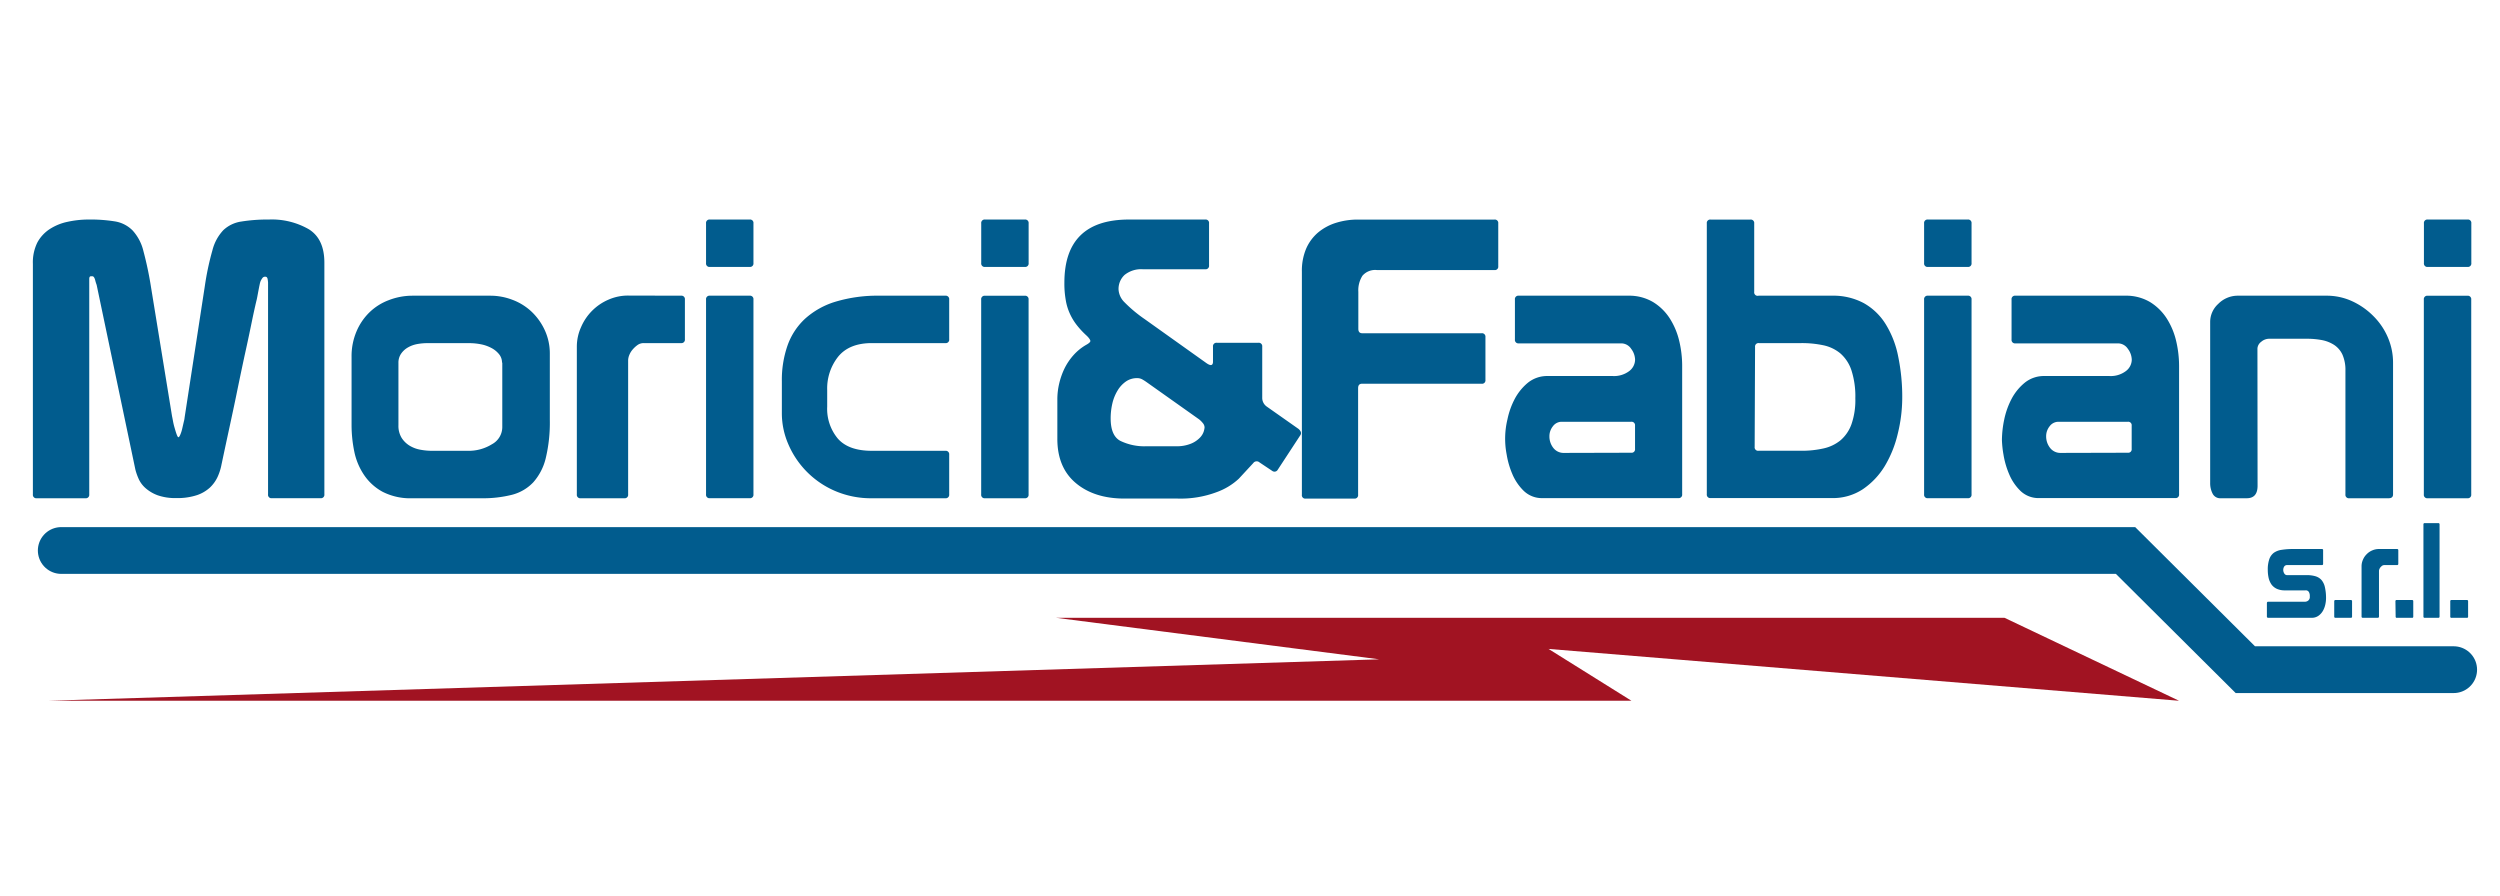 <svg id="Livello_1" data-name="Livello 1" xmlns="http://www.w3.org/2000/svg" viewBox="0 0 558 200"><defs><style>.cls-1{fill:#015c8e;}.cls-2{fill:none;stroke:#015c8e;stroke-linecap:round;stroke-miterlimit:10;stroke-width:10.44px;}.cls-3{fill:#a11322;}</style></defs><title>logo-moricifabiani</title><path class="cls-1" d="M7.34,58.9a10,10,0,0,1,1-4.78,8.29,8.29,0,0,1,2.78-3,11.69,11.69,0,0,1,3.95-1.61A22,22,0,0,1,19.66,49a34.4,34.4,0,0,1,6.07.43,7.16,7.16,0,0,1,3.86,2A10.4,10.4,0,0,1,32,56a78.1,78.1,0,0,1,1.73,8.24L38.4,92.9c.05.23.13.61.22,1.13A14.51,14.51,0,0,0,39,95.59c.15.52.29,1,.44,1.39s.27.61.39.61.26-.21.43-.61a7.86,7.86,0,0,0,.43-1.39c.12-.52.23-1,.35-1.52a5.17,5.17,0,0,0,.17-.91l4.51-29.32a61.36,61.36,0,0,1,1.7-8,10.14,10.14,0,0,1,2.43-4.47,7.36,7.36,0,0,1,3.94-1.91A36.68,36.68,0,0,1,60,49a16.57,16.57,0,0,1,8.93,2.17c2.32,1.44,3.47,3.93,3.47,7.46v51.7a.77.77,0,0,1-.86.87H60.69a.76.76,0,0,1-.86-.87V63.06a6.11,6.11,0,0,0-.09-.74c-.06-.37-.23-.56-.52-.56a.74.74,0,0,0-.65.3,4.3,4.3,0,0,0-.39.65,4.35,4.35,0,0,0-.22.78c-.09.41-.17.84-.26,1.3s-.17.93-.26,1.39-.16.81-.22,1c-.34,1.45-.68,3-1,4.56s-.76,3.7-1.34,6.33-1.29,6-2.12,10.06-2,9.3-3.34,15.66a11.74,11.74,0,0,1-.87,2.69,7.85,7.85,0,0,1-1.69,2.34,8.17,8.17,0,0,1-2.91,1.7,13.94,13.94,0,0,1-4.6.65,11.9,11.9,0,0,1-4.12-.61,8.56,8.56,0,0,1-2.64-1.52A6.15,6.15,0,0,1,31,107a13.27,13.27,0,0,1-.78-2.17L21.57,63.58a8,8,0,0,1-.31-1c-.14-.55-.33-.85-.56-.91h-.43c-.23,0-.35.2-.35.61v48.06a.77.77,0,0,1-.87.87H8.21a.77.77,0,0,1-.87-.87Z"/><path class="cls-1" d="M122.72,93.68a34.09,34.09,0,0,1-.91,8.59,12.52,12.52,0,0,1-2.78,5.38,9.94,9.94,0,0,1-4.73,2.78,26.31,26.31,0,0,1-6.85.78H92a13.55,13.55,0,0,1-6.6-1.44A11.73,11.73,0,0,1,81.25,106a14.45,14.45,0,0,1-2.17-5.2,29.34,29.34,0,0,1-.61-5.94V79.63A14.18,14.18,0,0,1,79.56,74a13,13,0,0,1,2.91-4.29A12.46,12.46,0,0,1,86.76,67,14.59,14.59,0,0,1,92,66h17.52a13.75,13.75,0,0,1,4.73.87,12.71,12.71,0,0,1,4.25,2.56,13.36,13.36,0,0,1,3,4.07A12.37,12.37,0,0,1,122.72,79ZM112.05,80.93a2.93,2.93,0,0,0-.65-1.86,5.34,5.34,0,0,0-1.7-1.39,8.3,8.3,0,0,0-2.34-.83,13.49,13.49,0,0,0-2.6-.26H95.3a12.25,12.25,0,0,0-2.25.22,6.45,6.45,0,0,0-2,.74,4.59,4.59,0,0,0-1.52,1.39,3.54,3.54,0,0,0-.6,2.08V94.9a5.15,5.15,0,0,0,.73,2.86,5.58,5.58,0,0,0,1.87,1.78,7.13,7.13,0,0,0,2.43.86,14.15,14.15,0,0,0,2.43.22h8a9.84,9.84,0,0,0,5.42-1.47,4.36,4.36,0,0,0,2.3-3.73V80.93Z"/><path class="cls-1" d="M152,66a.77.77,0,0,1,.87.87v8.85a.77.77,0,0,1-.87.86h-8.33a2.35,2.35,0,0,0-1.39.44,6.35,6.35,0,0,0-1.08,1,4.29,4.29,0,0,0-.74,1.22,3.23,3.23,0,0,0-.26,1.17v29.93a.77.77,0,0,1-.87.87h-9.71a.77.77,0,0,1-.87-.87v-33A10.61,10.61,0,0,1,129.7,73a11.64,11.64,0,0,1,6.12-6.12,10.83,10.83,0,0,1,4.42-.91Z"/><path class="cls-1" d="M158.46,49h8.85a.76.76,0,0,1,.86.86v8.85a.77.77,0,0,1-.86.87h-8.85a.77.77,0,0,1-.87-.87V49.87A.77.77,0,0,1,158.46,49Zm-.87,17.87a.77.77,0,0,1,.87-.87h8.85a.77.77,0,0,1,.86.87v43.46a.77.77,0,0,1-.86.87h-8.85a.77.77,0,0,1-.87-.87Z"/><path class="cls-1" d="M211,100.62a.77.77,0,0,1,.86.87v8.85a.77.77,0,0,1-.86.87H194.72a20.31,20.31,0,0,1-8.5-1.7A19.82,19.82,0,0,1,175.89,99a17.29,17.29,0,0,1-1.38-6.64V85.09a23.36,23.36,0,0,1,1.25-7.93,14.9,14.9,0,0,1,3.91-6,17.8,17.8,0,0,1,6.81-3.82A32.5,32.5,0,0,1,196.37,66H211a.77.77,0,0,1,.86.87v8.85a.76.76,0,0,1-.86.86h-16.4c-3.35,0-5.85,1-7.5,3a11.41,11.41,0,0,0-2.47,7.46v3.73A10.36,10.36,0,0,0,187,97.89q2.39,2.73,7.59,2.73Z"/><path class="cls-1" d="M219.88,49h8.84a.77.77,0,0,1,.87.86v8.85a.77.77,0,0,1-.87.87h-8.84a.77.77,0,0,1-.87-.87V49.87A.77.77,0,0,1,219.88,49ZM219,66.88a.77.77,0,0,1,.87-.87h8.84a.77.77,0,0,1,.87.87v43.46a.77.77,0,0,1-.87.87h-8.84a.77.77,0,0,1-.87-.87Z"/><path class="cls-1" d="M280.86,76.51a.77.77,0,0,1,.87.86V88.74a2.37,2.37,0,0,0,1,2l7.11,5c.58.52.7,1,.35,1.47l-5,7.64a.83.83,0,0,1-1.22.26l-2.86-1.91a.94.94,0,0,0-1.39.17l-3.21,3.47a14.37,14.37,0,0,1-4.94,3,22.79,22.79,0,0,1-8.68,1.44H251q-6.77,0-10.89-3.47T236,97.93V89.08a15.46,15.46,0,0,1,.39-3.38,16.32,16.32,0,0,1,1.17-3.38,13.21,13.21,0,0,1,2-3,11.44,11.44,0,0,1,2.86-2.34c.64-.35.95-.64.95-.87s-.31-.72-.95-1.3a18.68,18.68,0,0,1-2.12-2.3A12.45,12.45,0,0,1,238.79,70a11.87,11.87,0,0,1-.91-3,21.1,21.1,0,0,1-.31-3.9Q237.57,49,252,49h17a.76.76,0,0,1,.86.86v9.37a.77.77,0,0,1-.86.87H255.1A5.87,5.87,0,0,0,251,61.37a4.27,4.27,0,0,0-1.34,3.25A4.34,4.34,0,0,0,251,67.48a30.29,30.29,0,0,0,4.47,3.73l13.88,9.89c.87.58,1.33.5,1.39-.26V77.37a.77.77,0,0,1,.87-.86Zm-29.54,8.63a6.49,6.49,0,0,0-1.86,2A9.75,9.75,0,0,0,248.29,90a14.67,14.67,0,0,0-.39,3.38c0,2.55.7,4.22,2.12,5a12.29,12.29,0,0,0,6,1.22h6.42a8.24,8.24,0,0,0,3.47-.61,5.78,5.78,0,0,0,1.95-1.34,3.59,3.59,0,0,0,.83-1.39,5,5,0,0,0,.17-.83,1.54,1.54,0,0,0-.39-1,5.42,5.42,0,0,0-.83-.83L256,85.35a11,11,0,0,0-1.08-.69,2.28,2.28,0,0,0-1.09-.26A4.3,4.3,0,0,0,251.32,85.14Z"/><path class="cls-1" d="M290.58,60.63a12.61,12.61,0,0,1,.95-5.12,9.93,9.93,0,0,1,2.65-3.6,11.64,11.64,0,0,1,4-2.17,16.25,16.25,0,0,1,5-.73h30.37a.76.76,0,0,1,.86.86v9.55a.76.76,0,0,1-.86.86h-26.2a3.74,3.74,0,0,0-3.25,1.26,6.06,6.06,0,0,0-.92,3.6v8.24q0,1,.87,1h26.63a.77.77,0,0,1,.87.86v9.55a.76.76,0,0,1-.87.86H304q-.87,0-.87,1v23.77a.77.77,0,0,1-.86.87H291.44a.76.76,0,0,1-.86-.87Z"/><path class="cls-1" d="M339,66h24.47A10.41,10.41,0,0,1,369,67.44a11.64,11.64,0,0,1,3.73,3.69,16.19,16.19,0,0,1,2.08,5,23.9,23.9,0,0,1,.65,5.55v28.63a.77.77,0,0,1-.86.87H344.36a5.85,5.85,0,0,1-4.25-1.61,11.4,11.4,0,0,1-2.56-3.77,18.72,18.72,0,0,1-1.26-4.34,18.46,18.46,0,0,1,.18-7.89A17.21,17.21,0,0,1,338.11,89a11.87,11.87,0,0,1,2.95-3.6,6.84,6.84,0,0,1,4.43-1.47H360a5.61,5.61,0,0,0,3.61-1.08,3.24,3.24,0,0,0,1.34-2.56,4.16,4.16,0,0,0-.87-2.43,2.66,2.66,0,0,0-2.25-1.22H339a.77.77,0,0,1-.87-.86V66.88A.77.77,0,0,1,339,66Zm25.07,35.05a.77.77,0,0,0,.87-.87V95a.77.77,0,0,0-.87-.86H348.61a2.42,2.42,0,0,0-2,1,3.54,3.54,0,0,0-.78,2.22,4.13,4.13,0,0,0,.86,2.6,2.9,2.9,0,0,0,2.43,1.13Z"/><path class="cls-1" d="M392.51,66H408.9A14.39,14.39,0,0,1,416,67.66a13.53,13.53,0,0,1,4.85,4.64,21.56,21.56,0,0,1,2.82,7.24,44.66,44.66,0,0,1,.91,9.37,33.7,33.7,0,0,1-1,7.9,25.18,25.18,0,0,1-2.86,7.15,16.73,16.73,0,0,1-4.9,5.21,12.13,12.13,0,0,1-7,2h-27a.77.77,0,0,1-.86-.87V49.87a.76.76,0,0,1,.86-.86h8.85a.77.77,0,0,1,.87.86V65.14A.77.77,0,0,0,392.51,66Zm-.87,33.74a.77.77,0,0,0,.87.87H402a21.93,21.93,0,0,0,5-.52,9,9,0,0,0,3.81-1.82,8.48,8.48,0,0,0,2.43-3.56,16.35,16.35,0,0,0,.87-5.81,18.88,18.88,0,0,0-.87-6.25,8.6,8.6,0,0,0-2.47-3.77,8.76,8.76,0,0,0-3.82-1.82,23.13,23.13,0,0,0-4.9-.48h-9.45a.77.77,0,0,0-.87.87Z"/><path class="cls-1" d="M430.33,49h8.85a.77.77,0,0,1,.87.86v8.85a.77.77,0,0,1-.87.87h-8.85a.77.77,0,0,1-.87-.87V49.87A.77.77,0,0,1,430.33,49Zm-.87,17.87a.77.77,0,0,1,.87-.87h8.85a.77.77,0,0,1,.87.87v43.46a.77.77,0,0,1-.87.87h-8.85a.77.77,0,0,1-.87-.87Z"/><path class="cls-1" d="M449.85,66h24.46a10.45,10.45,0,0,1,5.6,1.43,11.74,11.74,0,0,1,3.73,3.69,16.19,16.19,0,0,1,2.08,5,24.45,24.45,0,0,1,.65,5.55v28.63a.77.77,0,0,1-.87.87H455.23A5.82,5.82,0,0,1,451,109.6a11.25,11.25,0,0,1-2.56-3.77,18.72,18.72,0,0,1-1.26-4.34,23,23,0,0,1-.35-3.3,23.3,23.3,0,0,1,.52-4.59A17.57,17.57,0,0,1,449,89a11.73,11.73,0,0,1,2.95-3.6,6.81,6.81,0,0,1,4.42-1.47h14.49a5.58,5.58,0,0,0,3.6-1.08,3.22,3.22,0,0,0,1.35-2.56,4.16,4.16,0,0,0-.87-2.43,2.66,2.66,0,0,0-2.26-1.22H449.85a.77.77,0,0,1-.87-.86V66.88A.77.77,0,0,1,449.85,66Zm25.07,35.05a.77.77,0,0,0,.87-.87V95a.77.77,0,0,0-.87-.86H459.48a2.44,2.44,0,0,0-2,1,3.54,3.54,0,0,0-.78,2.22,4.14,4.14,0,0,0,.87,2.6,2.9,2.9,0,0,0,2.43,1.13Z"/><path class="cls-1" d="M503.89,108.43c0,1.85-.81,2.78-2.43,2.78h-5.81a1.89,1.89,0,0,1-1.78-1,5.06,5.06,0,0,1-.56-2.42v-36a5.44,5.44,0,0,1,1.78-3.94A6.13,6.13,0,0,1,499.64,66h19.61a13.51,13.51,0,0,1,5.81,1.26,16.16,16.16,0,0,1,4.73,3.34A15,15,0,0,1,533,75.38a14.23,14.23,0,0,1,1.13,5.55v29.41c0,.58-.32.87-1,.87h-8.76a.77.77,0,0,1-.87-.87V82.75a8.52,8.52,0,0,0-.65-3.56A5.23,5.23,0,0,0,521,77a7.68,7.68,0,0,0-2.74-1.09,17.93,17.93,0,0,0-3.38-.3h-8.42a2.71,2.71,0,0,0-1.77.69,2,2,0,0,0-.83,1.48Z"/><path class="cls-1" d="M541.89,49h8.85a.76.76,0,0,1,.86.86v8.85a.77.77,0,0,1-.86.87h-8.85a.77.77,0,0,1-.87-.87V49.87A.77.77,0,0,1,541.89,49ZM541,66.88a.77.77,0,0,1,.87-.87h8.85a.77.77,0,0,1,.86.87v43.46a.77.77,0,0,1-.86.87h-8.85a.77.77,0,0,1-.87-.87Z"/><path class="cls-1" d="M506.26,134.31h8.11a1.27,1.27,0,0,0,.64-.14.87.87,0,0,0,.37-.34,1,1,0,0,0,.17-.45c0-.17,0-.32,0-.46a1.7,1.7,0,0,0-.2-.77.79.79,0,0,0-.78-.38H510a4.22,4.22,0,0,1-1.8-.34,3.06,3.06,0,0,1-1.18-.94,4.28,4.28,0,0,1-.65-1.45,8.11,8.11,0,0,1-.2-1.84,6.92,6.92,0,0,1,.34-2.39,3,3,0,0,1,1-1.42,4,4,0,0,1,1.77-.67,16,16,0,0,1,2.58-.18h6.37a.25.25,0,0,1,.29.29v3c0,.2-.09.3-.29.3H510.5a.74.74,0,0,0-.68.34,1.45,1.45,0,0,0-.2.75,1.47,1.47,0,0,0,.22.76.72.72,0,0,0,.66.39h4.31a6.69,6.69,0,0,1,2,.25,2.93,2.93,0,0,1,1.35.84,3.72,3.72,0,0,1,.76,1.61,10.76,10.76,0,0,1,.25,2.55,6.56,6.56,0,0,1-.13,1.16,5,5,0,0,1-.49,1.42,3.5,3.5,0,0,1-1,1.19,2.55,2.55,0,0,1-1.64.5h-9.64c-.2,0-.3-.09-.3-.29v-3C506,134.4,506.06,134.31,506.26,134.31Z"/><path class="cls-1" d="M521,134.22a.27.27,0,0,1,.3-.3h3.39c.2,0,.29.1.29.3v3.39c0,.2-.09.29-.29.29h-3.39c-.2,0-.3-.09-.3-.29Z"/><path class="cls-1" d="M535,122.54a.26.26,0,0,1,.3.29v3a.27.27,0,0,1-.3.3h-2.83a.84.84,0,0,0-.47.14,2.41,2.41,0,0,0-.37.34,1.51,1.51,0,0,0-.25.42,1,1,0,0,0-.09.39v10.18c0,.2-.1.29-.3.29h-3.3c-.2,0-.29-.09-.29-.29V126.4a3.56,3.56,0,0,1,.31-1.47,3.78,3.78,0,0,1,.84-1.24,3.68,3.68,0,0,1,1.24-.84,3.63,3.63,0,0,1,1.5-.31Z"/><path class="cls-1" d="M534.66,134.22a.26.26,0,0,1,.29-.3h3.4a.26.26,0,0,1,.29.3v3.39a.25.25,0,0,1-.29.29H535a.25.25,0,0,1-.29-.29Z"/><path class="cls-1" d="M541.21,116.76h3a.26.26,0,0,1,.3.29v20.56c0,.2-.1.29-.3.29h-3c-.2,0-.3-.09-.3-.29V117.05A.26.26,0,0,1,541.21,116.76Z"/><path class="cls-1" d="M546.9,134.22a.26.26,0,0,1,.29-.3h3.4a.26.26,0,0,1,.29.3v3.39a.25.25,0,0,1-.29.29h-3.4a.25.25,0,0,1-.29-.29Z"/><polyline class="cls-2" points="13.67 122.87 474.42 122.87 501.16 149.47 547.66 149.47"/><polygon class="cls-3" points="447.42 137.9 235.75 137.9 307.85 147.16 10.59 156.41 364.14 156.41 345.63 144.84 486.36 156.41 447.42 137.9"/></svg>
